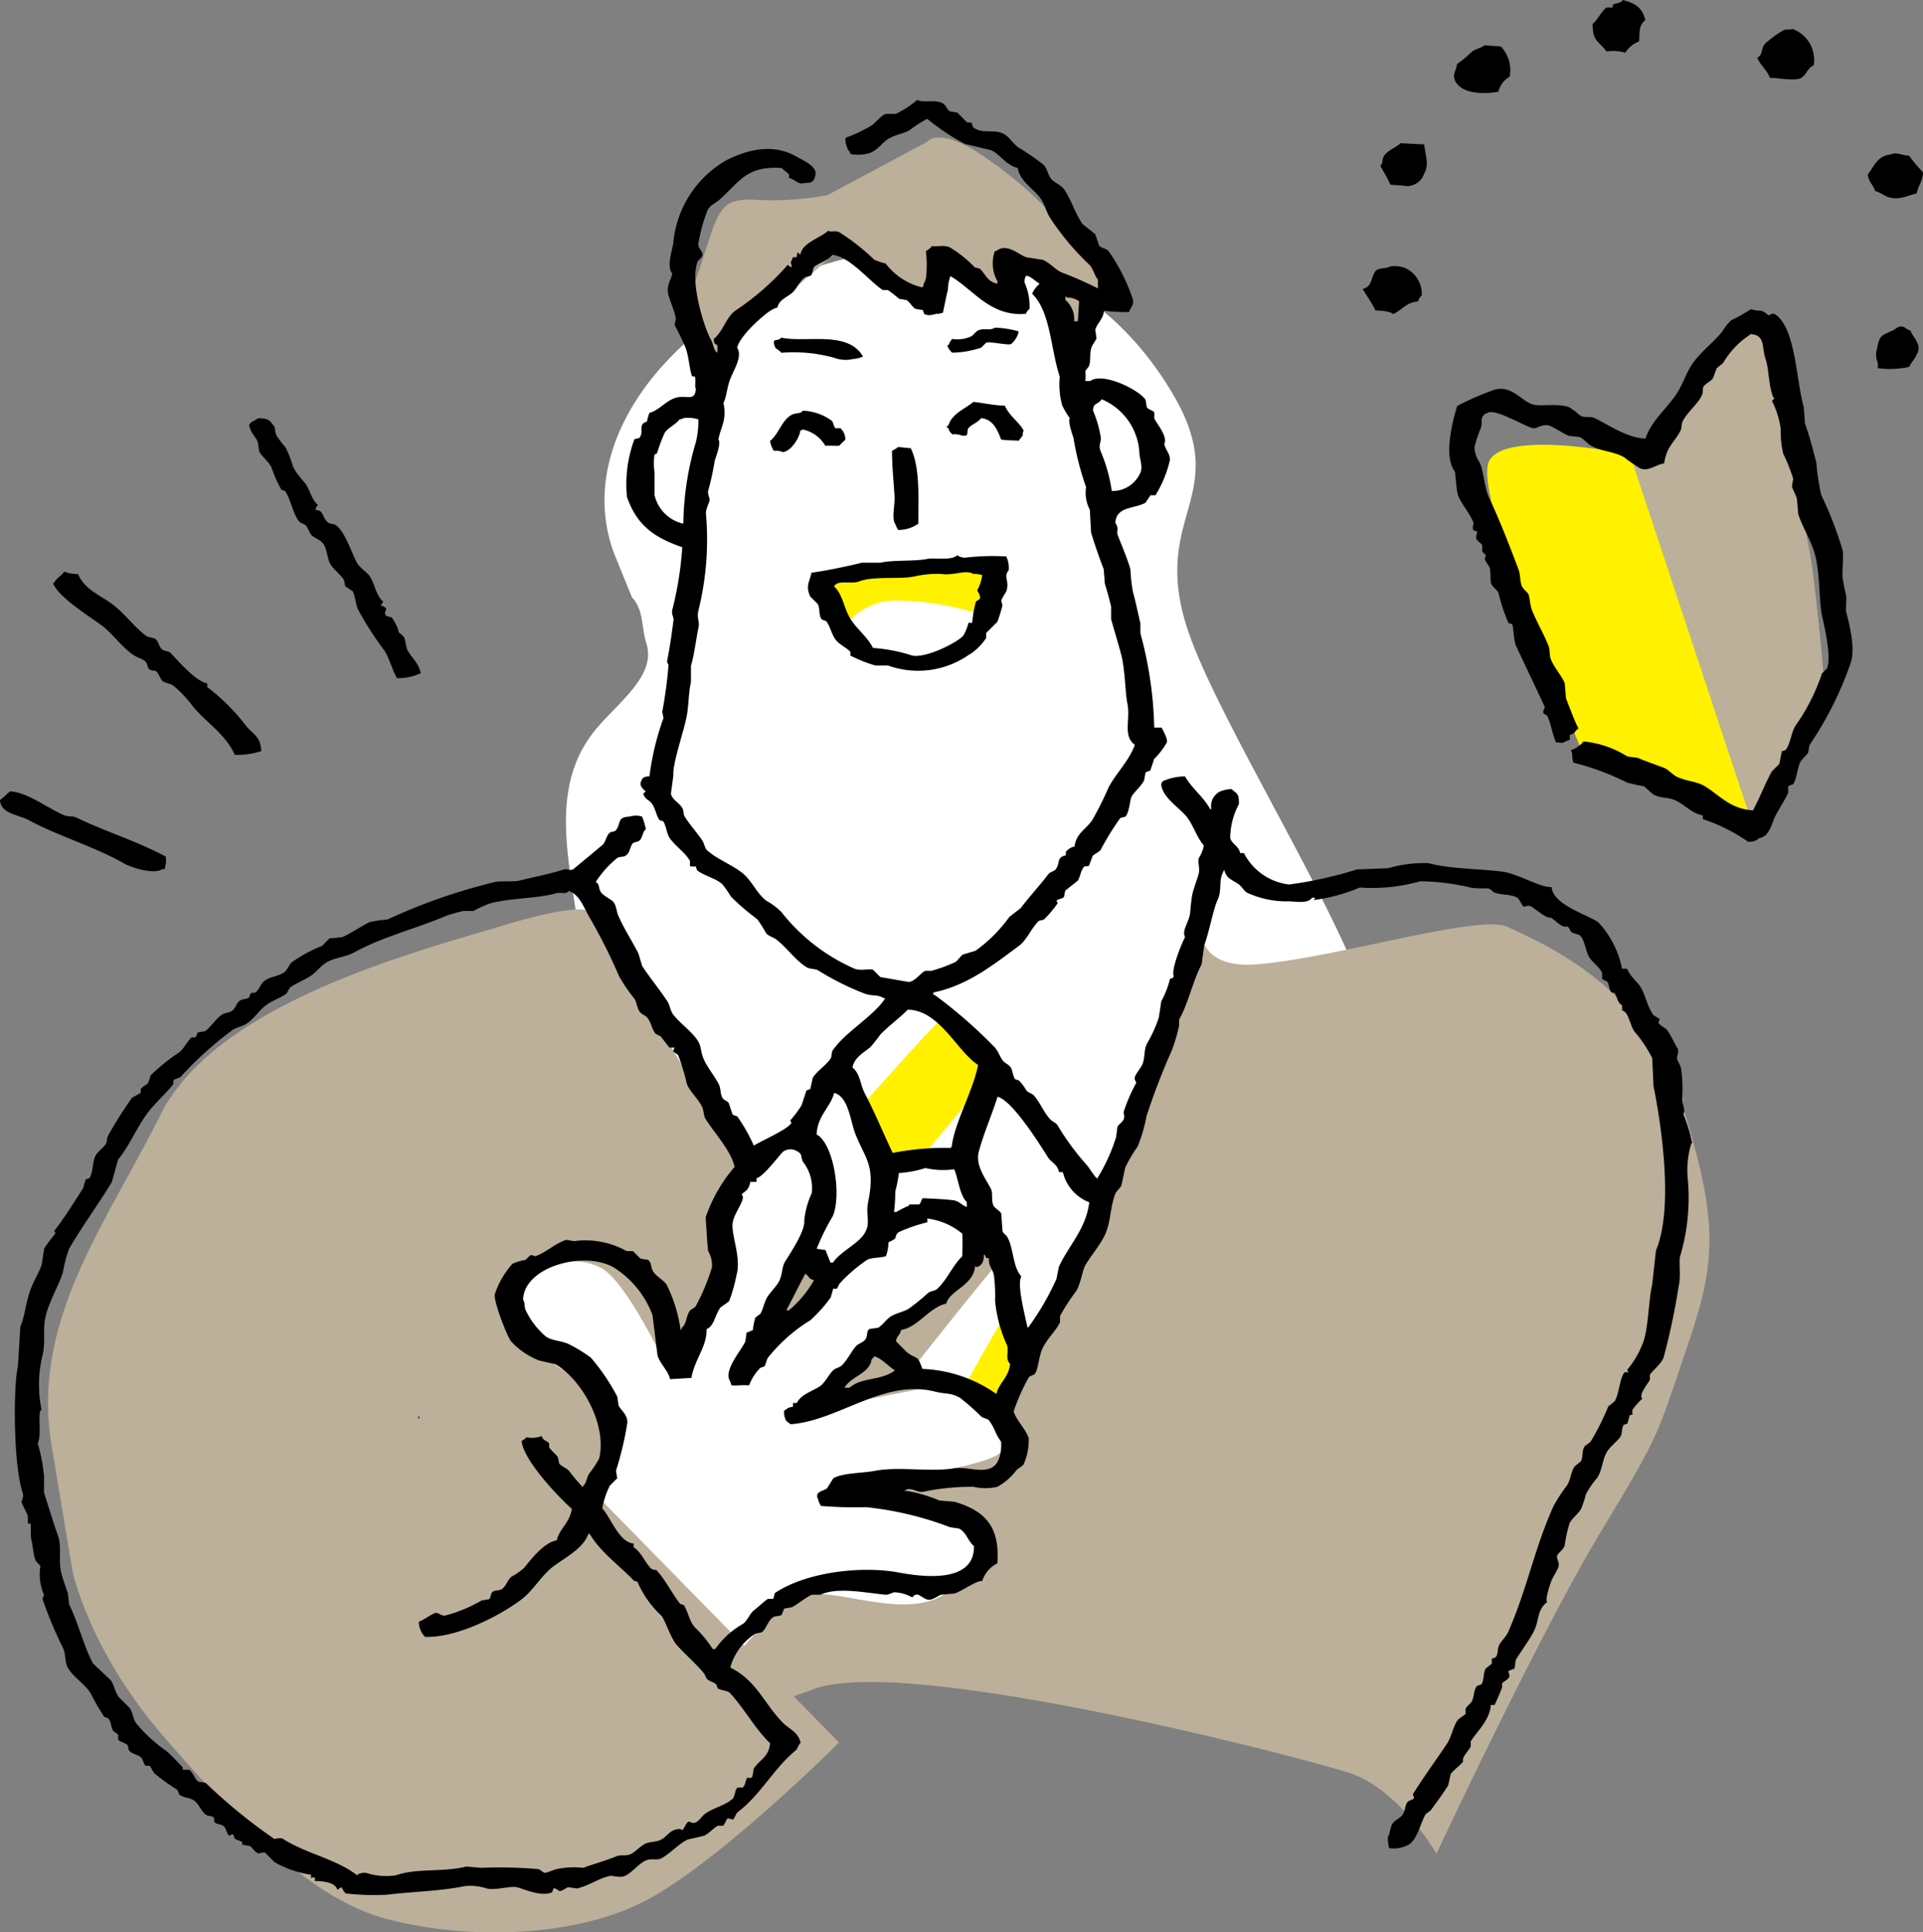 <svg id="兄さん" xmlns="http://www.w3.org/2000/svg" xmlns:xlink="http://www.w3.org/1999/xlink" width="153.924" height="154.631" viewBox="0 0 153.924 154.631">
  <rect x="0" y="0" width="153.924" height="154.631" fill="#808080" stroke="none"/>
  <defs>
    <clipPath id="clip-path">
      <rect id="長方形_7943" data-name="長方形 7943" width="153.924" height="154.631" fill="none"/>
    </clipPath>
  </defs>
  <g id="グループ_24104" data-name="グループ 24104" clip-path="url(#clip-path)">
    <path id="パス_23560" data-name="パス 23560" d="M64.614,51.183c.955.978.754,2.441,1.15,3.674.83,2.581-2.227,4.7-4.034,6.874-5.9,7.1,1.347,17.364-1.906,25.64-1.313,3.343-4.217,6-6.54,8.9-8.655,10.817-7.908,27.754,4.515,35.345,9.791,5.983,23.237,4.69,34.583,1.336,4.741-1.4,9.463-3.173,13.129-6.126,3.191-2.57,5.409-5.894,7.579-9.165,6.764-10.2,13.755-21.693,10.677-33.148-2-7.439-12.179-23.324-14.644-30.658-3.193-9.5,3.91-10.667-1.482-19.392C92.692,10.278,56.679,30.333,63.193,47.694" transform="translate(-14.029 -3.381)" fill="#fff"/>
    <path id="パス_23561" data-name="パス 23561" d="M83.128,23.238c-2.7,2.129-9.453,8.341-9.453,8.341s-3.522-1.668-1.854-6.487,1.483-6.117,4.634-5.931a23.83,23.83,0,0,0,5.746-.371l7.971-4.263s.952-1.44,5,1.483a30.3,30.3,0,0,1,5.931,5.375L105,26.76,96.844,24.72l-.557,2.6-5-2.781-1.3,2.966Z" transform="translate(-15.969 -3.171)" fill="#bcb09b"/>
    <path id="パス_23562" data-name="パス 23562" d="M60.113,113.7,48.621,94.24s.37-1.483-7.044.741-23.169,6.3-27.618,15.2-10.38,16.5-8.712,26.506L6.916,146.7s1.3,6.3,7.229,13.16S25.823,172.831,31.94,174.5s15.014,1.668,20.945-1.483,15.384-12.6,15.384-12.6L48.807,140.579S50,139.531,50.289,136.5s-2.409-4.819-4.449-6.117-5.746-4.263-3.707-6.3,4.82-2.781,7.044-1.668,5.746,8.9,5.746,8.9A48.548,48.548,0,0,0,59,125.194c1.034-2.18-.185-7.043-.185-7.043Z" transform="translate(-1.11 -20.978)" fill="#bcb09b"/>
    <path id="パス_23563" data-name="パス 23563" d="M81.335,128.765l2.6,3.151-6.487,5.561Z" transform="translate(-17.328 -28.811)" fill="#bcb09b"/>
    <path id="パス_23564" data-name="パス 23564" d="M88.734,138.316l3.892,3.707-9.452,1.853Z" transform="translate(-18.61 -30.948)" fill="#bcb09b"/>
    <path id="パス_23565" data-name="パス 23565" d="M71.234,157.4c5.237-5.859,7.044-8.9,9.824-9.082s7.785,2.038,10.75-.186,2.781-4.449,2.781-4.449l-8.341-3.151,5.746-2.224s4.069-.814,4.078-1.483a17.274,17.274,0,0,0-.37-2.41s5.746-12.6,9.268-19.091,7.414-22.613,7.414-22.613-2.224,5.746,4.263,5.19,17.794-4.078,20.018-2.966,10.936,4.449,13.9,14.087,2.78,12.6.37,19.647-2.038,6.673-6.858,14.643-13.16,25.764-13.16,25.764-2.966-5.19-7.044-6.487-35.4-9.453-42.817-6.673-9.824,1.483-9.824,1.483" transform="translate(-15.938 -20.743)" fill="#bcb09b"/>
    <path id="パス_23566" data-name="パス 23566" d="M84.725,59.993l1.761,3.336a4.978,4.978,0,0,1,4.078-2.224,22.218,22.218,0,0,1,6.857,1.112l1.02-3.892-6.58.278Z" transform="translate(-18.957 -13.05)" fill="#fff100"/>
    <path id="パス_23567" data-name="パス 23567" d="M95.153,105.126c-.741.556-6.487,7.044-6.487,7.044l2.038,5.189,2.966-1.3L98.3,110.5l.557-2.966Z" transform="translate(-19.839 -23.521)" fill="#fff100"/>
    <path id="パス_23568" data-name="パス 23568" d="M102.639,135.451c-.371.556-3.707,6.487-3.707,6.487l2.966,2.039,2.224-4.634Z" transform="translate(-22.136 -30.307)" fill="#fff100"/>
    <path id="パス_23569" data-name="パス 23569" d="M100.728,128.635c-.494.371-7.044,8.65-7.044,8.65l-2.471-1.73,2.347-2.1,4.078-3.954,1.854-4.078Z" transform="translate(-20.408 -28.063)" fill="#bcb09b"/>
    <path id="パス_23570" data-name="パス 23570" d="M111.462,30.036l-1.39,4.078-1.946-4.541,1.112-3.244Z" transform="translate(-24.193 -5.891)" fill="#bcb09b"/>
    <path id="パス_23571" data-name="パス 23571" d="M135.783,93.761a12.814,12.814,0,0,0-.7-2.312c.22-.432-.172-.91-.1-1.307a10.47,10.47,0,0,0-.1-2.413c-.082-.279-.247-.5-.3-.7-.065-.25.213-.58,0-.905-.153-.231-.5-1.008-.8-1.407-.161-.213-.574-.352-.7-.6l.1-.3-.5-.3c-.52-.751-.625-1.586-1.005-2.212-.32-.526-.84-.845-1.106-1.508h-.4a7.625,7.625,0,0,0-1.91-3.72c-.785-.571-3.671-1.4-3.721-2.815-.833.089-2.657-1.027-3.821-1.207-1.57-.243-4.315-.224-6.033-.7a10.066,10.066,0,0,0-3.218.4l-2.514.1a32.48,32.48,0,0,1-5.431,1.206,4.663,4.663,0,0,1-3.62-2.514h-.3c-.13-.6-.654-.7-.8-1.206a5.87,5.87,0,0,1,.7-2.715c.018-.891-.178-.82-.6-1.207a2.773,2.773,0,0,0-.905.2,1.283,1.283,0,0,0-.7,1.407h-.1c-.529-.983-1.439-1.625-2.011-2.614a4.307,4.307,0,0,0-1.81.4c-.064.174-.019.1-.1.2.065,1.1,1.576,1.968,2.111,2.715.521.727.744,1.555,1.307,2.212a2.889,2.889,0,0,1-.4,1.005c-.1.268.085.845,0,1.207-.107.451-.335.959-.5,1.608-.1.376-.2,1.609-.2,1.609-.093.723-.685,1.366-.4,1.91-.246.39-1.162,2.692-.905,3.117-.148.25.025.117-.3.2a7.284,7.284,0,0,1-.7,1.809q-.1.654-.2,1.307a10.656,10.656,0,0,1-.905,2.011c-.316.522-.166,1.1-.4,1.709-.107.276-.491.708-.6,1.006-.09.236.092.381.1.5a13.044,13.044,0,0,0-1.006,2.313c-.034.1.11.324,0,.6-.087.221-.412.425-.5.6-.033.269-.068.536-.1.8a14.372,14.372,0,0,1-1.508,3.318c-.038.151-.661-.842-.8-1.005A20.5,20.5,0,0,1,85,92.353c-.137-.236-.426-.314-.6-.5-.529-.564-.793-1.33-1.307-1.91-.148-.168-.466-.223-.6-.4a3.944,3.944,0,0,0-.6-.8l-.3-.1c-.218-.28-.173-.719-.4-1.006-.144-.18-.467-.311-.6-.5-.242-.341-.341-.692-.6-1.006A38.028,38.028,0,0,0,75.149,81.9h-.1v-.2c2.771-.562,4.876-2.278,6.838-3.721.661-.487,1.009-1.45,1.608-2.011l.4-.1A9.45,9.45,0,0,0,85,74.555l-.1-.2c.129-.148.484-.149.6-.3.033-.168.068-.335.1-.5l1.005-.8c.248-.43.206-.763.5-1.106.087-.1.31-.009.4-.1q.15-.4.3-.8l.6-.4a22.123,22.123,0,0,1,1.608-2.614l.4-.1c.336-.364.363-1.37.5-1.608.24-.408.787-.857,1.006-1.307l.1-.6c.072-.109.331-.11.4-.2q.151-.452.3-.9a6.418,6.418,0,0,0,1.005-1.307c.13-.233-.258-.887-.4-1.207h-.6a30.8,30.8,0,0,0-1.106-7.541v-.8c-.189-.786-.449-2.052-.6-2.514a13.839,13.839,0,0,1-.2-1.81c-.231-.833-.722-1.968-1.006-2.715-.153-.4.141-.494-.2-1.006.077-1.334,1.508-1.105,2.413-1.608l.4-.6h.4a9.249,9.249,0,0,0,1.106-2.614c.2-.622-.326-.981-.4-1.508.3-.547-.6-1.608-.8-2.011v-.5c-.1-.141-.5-.251-.6-.4q-.051-.3-.1-.6c-.536-.824-3.441-2.24-4.425-1.508h-.4a3.1,3.1,0,0,0,0-.8s.29-.368.3-.4c.173-.506.016-.911.2-1.508.047-.151.359-.576.4-.7l-.1-.7c.182-.572.607-.791.7-1.508a16.486,16.486,0,0,0,2.011.1c.082-.37.4-.525.3-1.005a14.732,14.732,0,0,0-1.91-3.822c-.171-.269-.616-.272-.8-.5q-.15-.453-.3-.905l-1.006-.8c-.633-.879-.89-1.933-1.508-2.815-.224-.319-.759-.505-1.005-.8-.309-.375-.324-.911-.7-1.206a20.122,20.122,0,0,0-1.91-1.307c-.415-.258-.743-.861-1.207-1.106-.758-.4-1.687.044-2.413-.5-.088-.067-.093-.335-.2-.4h-.3l-.8-.8-.6-.1c-.175-.1-.328-.489-.5-.6-.595-.388-1.476-.049-2.112-.3a7.992,7.992,0,0,1-1.709,1.106h-.8c-.39.15-.782.673-1.106.905a10.992,10.992,0,0,1-2.111,1.005,1.331,1.331,0,0,0,.1.7c.094.374.182.275.3.6a3.03,3.03,0,0,0,1.206,0c.876-.118,1.213-.84,1.81-1.206.557-.342,1.1-.378,1.709-.7a9.494,9.494,0,0,1,1.408-.905,18.766,18.766,0,0,0,3.017,2.011l2.111.5c.712.335,1.232,1.245,2.111,1.407.194,1.1,1.259,1.654,1.81,2.413.364.5.46,1.081.8,1.609a21.111,21.111,0,0,0,3.117,3.721c.311.291.423.885.7,1.206v.7A29.953,29.953,0,0,0,85.3,24.076c-.516-.235-.944-.791-1.508-1.005l-1.307-.2c-.691-.252-1.559-1.17-2.413-.5h-.1a2.891,2.891,0,0,0,.2,2.413v.2c-.814-.167-.928-.734-1.408-1.206l-.4-.1a9.526,9.526,0,0,0-2.011-1.608c-.506-.209-.946-.025-1.407-.1a1.574,1.574,0,0,1-.5.4,8.781,8.781,0,0,1,0,2.212c-.084.3-.2.354-.2.6l-.1.1a5.214,5.214,0,0,1-2.916-1.91,6.847,6.847,0,0,1-.905-.3,17.621,17.621,0,0,0-2.815-2.212c-.354-.145-.546.008-.905-.1-.622.581-2.045.926-2.212,1.91l-.2-.2a1.271,1.271,0,0,0-.1.4h-.3c-.081.361-.234.328-.1.6v.2c-.217-.092-.146-.087-.3-.2a21.033,21.033,0,0,1-4.123,3.62c-.8.5-1.06,1.759-1.81,2.312.054.363.021.368.3.5v.6c-.334-.2-.306-.675-.5-1.006-.482-.808-1.708-4.47-1.106-6.234.042-.122.38-.413.4-.5.1-.43-.425-.551-.3-1.106a13.7,13.7,0,0,1,.7-2.514c.211-.467.651-.583,1.006-.905,1.622-1.473,2.144-2.682,4.927-2.514l.6.5v.3c.475.107.8.59,1.207.4.643.011.789-.1.905-.6.213-.7-.949-1.186-1.508-1.508-1.818-1.048-3.825-.615-5.632.3a8.5,8.5,0,0,0-4.223,6.536c-.075.68-.565,1.9-.1,2.514,0,.355-.506.964-.3,1.709.145.53.5,1.32.6,1.91q-.05.252-.1.5c.132.268.722,1.382.905,1.91.247.711.3,1.778.5,2.212h.2c.141.308-.04.775.1,1.005-.113,1.046-.726.445-1.609.7-.8.234-1.341,1.011-2.111,1.207a3.814,3.814,0,0,0-.2.7c-.76.213-.206.782-.6,1.307l-.4.1a10.3,10.3,0,0,0-.6,4.626c.8,2.275,2.159,3.232,4.425,4.022a27.673,27.673,0,0,1-.8,5.028c-.078.349.13.569.1.8-.119.959-.314,2.314-.5,3.218-.05.241.1.261.1.4a35.655,35.655,0,0,1-.5,3.721q.05.251.1.5A21.352,21.352,0,0,0,52.323,64.4c-.482.036-.585.116-.7.5-.092.216.155.535.4.7l-.2.2c.162.484.466.471.7.8.286.4.321.9.6,1.307l.3.1c.236.343.271.949.5,1.307.41.631,1.244,1.175,1.609,1.809.109.189-.064.384.1.5h.4l.1.3c.546.44,1.5.637,2.011,1.106a7.356,7.356,0,0,1,.7,1.006,20.562,20.562,0,0,0,2.111,1.81,10.382,10.382,0,0,1,.7,1.105c.185.241.554.317.8.5.831.621,1.53,1.65,2.413,2.212.329.21.7.1,1.005.3a21.361,21.361,0,0,0,3.62,1.809c.675.258,1.067.058,1.608.4h.1C70.182,83.674,68.042,84.821,67,86.32c-.143.207-.043.476-.2.7-.359.521-1.081.976-1.407,1.508q-.1.453-.2.905l-.3.1q-.2.6-.4,1.206a10.048,10.048,0,0,1-.905,1.207l.1.2c-.368.55-2.252,1.346-3.017,1.809a13.026,13.026,0,0,0-1.307-2.312c-.089-.1-.322-.082-.4-.2q-.15-.453-.3-.905c-.1-.146-.41-.232-.5-.4-.2-.366-.107-.728-.3-1.106-.308-.6-.938-1.383-1.206-2.011s-.165-1.017-.5-1.508c-.491-.712-1.357-1.323-1.91-2.011-.261-.324-.271-.753-.5-1.106-.6-.908-1.4-1.88-2.011-2.815q-.15-.5-.3-1.005c-.5-.975-1.164-2-1.609-3.017-.165-.376-.149-.814-.4-1.106-.192-.222-.848-.517-1.005-.8-.234-.429-.043-.533-.4-.8a8.431,8.431,0,0,1,1.71-1.91c.207-.139.49-.05.7-.2.324-.228.283-.545.5-.905.136-.221.422-.131.6-.3.254-.238.22-.678.5-.905a5.993,5.993,0,0,0-.3-1.006,1.708,1.708,0,0,0-1.005,0c-1.049.044-.643.541-1.106,1.106-.093.114-.4.094-.5.2-.241.244-.294.625-.5.905-.029.04-2.413,2.011-2.413,2.011-.362.144-.459-.076-.7,0-1.353.419-2.2.551-3.62.905-.4.1-1.53.012-1.911.1a46.45,46.45,0,0,0-8.647,3.017,8.616,8.616,0,0,0-1.407.2c-.637.3-1.592.959-2.212,1.206l-1.006.1-.6.6a11.254,11.254,0,0,0-2.413,1.307c-.217.189-.376.65-.6.8-.508.345-1.14.342-1.609.7-.278.215-.409.713-.7.905-.151.1-.29-.018-.4.1-.034.1-.068.2-.1.3-.223.175-.574.115-.8.3s-.331.644-.6.8c-.3.175-.546.116-.8.3-.481.345-.855.935-1.307,1.307l-.6.1c-.085.063-.1.333-.2.4h-.3c-.375.319-.61.907-1.005,1.207A14.854,14.854,0,0,0,12.4,88.331l-.2.6c-.145.176-.48.31-.6.5v.3l-.7.4a35.007,35.007,0,0,0-1.91,3.017c-.129.212-.051.492-.2.7-.2.283-.626.587-.8.905-.283.5-.17,1.309-.5,1.809l-.3.1c-.067.234-.134.469-.2.7-.718,1.112-1.5,2.381-2.312,3.419l.1.2a13.065,13.065,0,0,0-.905,1.206q-.1.654-.2,1.307c-.2.589-.693,1.394-.905,2.011-.418,1.218-.445,2.127-.8,2.916q-.1,1.608-.2,3.218c-.36,1.414-.392,7.873.4,10.156.085.244-.126.623-.1.7.08.259.415.845.5,1.106v.6h.2c.084.2-.033.951.1,1.408.1.355.128,1.051.3,1.508.062.162.336.342.4.5a4.118,4.118,0,0,0,.3,2.312c-.038.113-.171.193-.1.4a33.624,33.624,0,0,0,1.608,3.821c.252.521.123,1.145.4,1.609.449.745,1.365,1.289,1.81,2.011a17.959,17.959,0,0,0,1.106,1.91l.3.1c.27.3.193.617.4,1.005l.4.3v.4c.141.182.515.251.7.4.161.129.064.348.2.5.215.243.639.3.905.5.2.153.211.546.4.7h.3c.177.143.24.445.4.6a16.791,16.791,0,0,0,1.809,1.307c.1.077.111.331.2.4.347.276.859.227,1.207.5s.537.841.905,1.106c.185.134.408.06.6.2.123.09,0,.292.1.4.175.193.488.136.7.3s.22.487.4.7.2-.149.4,0l.1.3c.195.148.418.146.6.3v.2l.6.1c.217.116.44.521.7.6l.5-.1.8.8a8.432,8.432,0,0,0,2.916,1.005v.3l.1-.1c.351.093.182-.061.2.3.659.009,1.622.091,1.81.7l.3-.2c.139.123.217.423.4.5a20.051,20.051,0,0,0,3.218.1c2.068-.249,4.368-.291,6.335-.7a4.339,4.339,0,0,1,1.709.2c.728.163,1.879-.225,2.413-.1.492.114,1.927.8,2.815.4l.1-.3c.168-.071.422.2.5.2.238.015.49-.27.7-.3l.7.1c1.1-.3,1.684-.793,2.614-1.006.213-.048.8.182,1.206,0,.553-.248,1.1-.963,1.609-1.206s.959-.016,1.307-.2c.7-.376,1.4-1.171,2.111-1.508l1.307-.3c.373-.168.768-.626,1.106-.8h.4c.175-.1.255-.511.4-.6l.4.1c.158-.092.243-.483.4-.6,1.834-1.39,2.867-3.475,4.626-4.927.183-.151.2-.446.4-.6-.165-.855-.9-1.1-1.408-1.608-1.514-1.52-2.114-3.4-4.223-4.425a4.711,4.711,0,0,1,2.011-2.715l.5-.1c.365-.262.509-.938.905-1.206.206-.141.491-.05.7-.2q.1-.25.2-.5l.6-.1c.488-.237,1.095-.783,1.609-1.005H66c1.362-.627,3.448-.182,5.229,0,.187.019.573-.189.7-.2a3.207,3.207,0,0,1,1.407.4c.065.024.2-.3.5-.2.164.054.557.373.8.4.343.04.8-.321,1.005-.4l1.106-.1c.651-.227,1.675-1.005,2.212-1.005a2.387,2.387,0,0,1,1.207-1.408c.212-2.869-.9-4.181-3.419-4.927l-1.206-.1a11.545,11.545,0,0,0-2.815-.8c.541-.339.987.195,1.508.1a18.633,18.633,0,0,1,4.022-.4,4.151,4.151,0,0,0,1.911,0,4.658,4.658,0,0,0,1.508-1.307c.152-.179.477-.3.6-.5a4.659,4.659,0,0,0,.4-2.111c-.295-.789-.962-1.363-1.206-2.112a17.022,17.022,0,0,1,1.206-2.715c.092-.135.42-.184.5-.3.271-.384.314-1.393.6-2.01.38-.813,1.1-1.435,1.408-2.112v-.5a16.549,16.549,0,0,1,1.307-2.011c.339-.556.494-1.638.7-2.011.441-.784,1.233-1.674,1.609-2.514.464-1.037.378-2.076.8-3.218.089-.238.407-.48.5-.7q.15-.7.3-1.407a11.228,11.228,0,0,1,1.005-1.709,12.553,12.553,0,0,0,.7-2.413,53.4,53.4,0,0,1,2.011-5.229,13.431,13.431,0,0,0,.6-2.011v-.5c.741-1.283,1.11-3.131,1.809-4.425q.1-.755.2-1.508c.419-1.106.7-2.86,1.106-3.721.308-.651.053-1.529.4-2.111.065-.174.02-.1.1-.2.2.706.577.748,1.106,1.106.258.175.465.543.7.7a7.626,7.626,0,0,0,3.419.7c.628.033,1.511.182,1.81-.3,0,0,.394.023.2.1l-.1.1a14.3,14.3,0,0,0,3.721-1.005,14.076,14.076,0,0,0,4.827-.5,18.331,18.331,0,0,1,4.022.5c.468.116,1.232.029,1.509.1.1.026.345.279.4.3.594.227,1.271.107,1.809.4.2.109.422.641.5.7.134.1.345-.132.6,0,.44.225,1.212.982,1.609.905.387.2.9.88,1.307.7.256.137.2.352.4.5l.6.2c.433.362.484,1.33.8,1.81.268.4.787.738,1.005,1.207v.5l.4.2c.27.354.079.952.6.905.271.475.182.709.6,1.006v.4c.539.123.6,1.15,1.005,1.709a10.433,10.433,0,0,1,1.407,2.111q.051,1.106.1,2.212c.717,3.568,1.578,9.9.2,13.173q-.15,1.357-.3,2.715c-.305,1.259-.292,3.679-.8,4.827a7.1,7.1,0,0,1-1.206,2.011l.1.2h-.3c-.392.4-.451,1.793-.8,2.312a4.541,4.541,0,0,1-.5.4,21.57,21.57,0,0,1-1.408,2.815c-.039.068-.481.366-.5.4-.241.388-.087.814-.3,1.207l-.5.4c-.307.459-.3,1.029-.6,1.508a12.8,12.8,0,0,0-1.106,1.709c-1.526,3.394-2.078,6.553-3.62,10.056-.149.338-.553.7-.7,1.005-.185.369-.063.717-.3,1.006l-.3.1v.4l-.5.4c-.186.364-.114.848-.3,1.206-.064.123-.323.106-.4.2-.274.33-.193.808-.4,1.207-.095.179-.405.385-.5.6v.4c-.126.162-.544.335-.7.6-.361.607-.422,1.238-.8,1.81-.864,1.29-1.9,2.7-2.715,4.022l.1.3c-.088.167-.381.171-.5.3-.247.265-.206.679-.4,1.005-.168.279-.616.453-.8.7-.226.3-.2.785-.4,1.106a2.927,2.927,0,0,0,.1.905,2.511,2.511,0,0,0,1.408-.2c.817-.328,1.065-1.745,1.508-2.514l.4-.3c.463-.637,1.01-1.369,1.408-2.011q.1-.453.2-.905c.27-.36.726-.66,1.005-1.006-.164-.306.455-.869.6-1.206v-.4c.523-.835,1.517-1.694,1.609-2.916h.3c.244-.515.394-.863.6-1.407V137c.157-.211.508-.29.6-.6l-.1-.4.5-.2c.033-.234.068-.469.1-.7.428-.706,1.008-1.462,1.407-2.212.515-.967.234-1.729,1.106-2.413-.208-.1.213-1.362.3-1.609.134-.374.5-.887.6-1.206.116-.366-.2-.678-.1-.905.112-.248.488-.465.6-.8a10.419,10.419,0,0,1,.4-1.809c.189-.349.686-.741.905-1.106a9.4,9.4,0,0,0,.4-1.207,7.6,7.6,0,0,1,.905-1.307c.411-.633.388-1.466.8-2.111.245-.38.734-.753,1.006-1.106.242-.315.088-.624.3-1.005l.3-.1q.1-.352.2-.7h.2v-.4a5.344,5.344,0,0,1,.8-.9c-.35-.293.492-1.251.6-1.509v-.4c.307-.449.9-.84,1.106-1.407a53.888,53.888,0,0,0,1.207-5.732c.175-.728,0-2.038.1-2.312a16.452,16.452,0,0,0,.6-6.436,7.45,7.45,0,0,1,.3-2.614M88.522,34.233a4.921,4.921,0,0,1,3.017,4.324c0,.389.352,1.182,0,1.709a2.423,2.423,0,0,1-2.212,1.307,12.87,12.87,0,0,0-.905-3.218c-.2-.523.136-.763,0-1.207a8.806,8.806,0,0,0-.6-2.011c.054-.692.358-.416.7-.905m-2.916-8.245.1.1a1.717,1.717,0,0,1,1.006.3q-.051.8-.1,1.608h-.3a2,2,0,0,0-.7-1.709ZM52.725,41.875v-1.81a4.914,4.914,0,0,1,0-1.408l.2-.1a14.212,14.212,0,0,1,.6-1.609c.26-.441.9-.684,1.207-1.106.206-.04.193-.025.3-.1a2.737,2.737,0,0,1,1.207.1,7.375,7.375,0,0,1-.2,1.81,23.707,23.707,0,0,0-1.006,6.536,3.051,3.051,0,0,1-2.312-2.312m18.1,38.612-.6-.6c-.307-.127-.991.124-1.508-.1a15.17,15.17,0,0,1-5.832-4.525,5.409,5.409,0,0,0-1.206-.905c-.759-.566-1.175-1.633-1.911-2.212-.885-.7-1.982-1.076-2.815-1.81-.217-.192-.233-.553-.4-.8-.416-.619-1.011-1.265-1.407-1.911-.137-.223-.055-.467-.2-.7-.267-.432-.737-.587-.905-1.106q.1-.755.2-1.508c-.066-.89.693-3.079,1.005-4.425.233-1,.189-2.124.4-3.017V55.55c.247-.766.394-2.049.6-3.017.118-.546-.152-.765,0-1.408a23.6,23.6,0,0,0,.6-7.742c-.034-.339.27-.873.3-1.106.016-.122-.22-.534-.1-.8a21.453,21.453,0,0,0,.5-2.313c.12-.424.522-1.387.3-1.709.041-.359.311-1.05.4-1.408a3.324,3.324,0,0,0,0-1.508c.241-.491.278-1.165.5-1.809.283-.808,1.068-1.9.6-2.614.115-.84,2.375-3.079,3.218-3.218.153-.7.9-.855,1.307-1.306.313-.349.518-.845.905-1.106.175-.118.383-.05.5-.2.168-.211.088-.55.3-.7.488-.352,1.04-.442,1.407-.905,1.378.123,2.971,2.136,4.023,2.815h.4a9.218,9.218,0,0,1,.905.7l.6.1c.227.133.453.555.7.7l.6.1.1.3c.446.267.974-.066,1.106,0a1.44,1.44,0,0,0,.4-.1c.034-.145.348-1.723.4-1.81a3.091,3.091,0,0,1,.2-1.106c1.855,1.074,3.173,3.255,6.033,3.017a.952.952,0,0,1,.3-.4,4.734,4.734,0,0,0-.4-2.111.871.871,0,0,1,.1-.5c.162-.175.863.468,1.106.6a2.182,2.182,0,0,0-.6.8c1.487,1.436,1.478,4.454,2.212,6.636a6.2,6.2,0,0,0,.2,2.312,6.014,6.014,0,0,0,.6,1.006c-.144.35.17,1.152.3,1.608a23.455,23.455,0,0,0,1.006,3.922,2.944,2.944,0,0,0,.3,1.81q.051.9.1,1.81c.272.929.75,2.289,1.005,2.916q.051.6.1,1.207c.158.463.371,1.279.5,1.81V51.83c.249.909.59,2.007.8,2.815.331,1.252.316,3.01.5,3.922.265,1.3-.389,2.607.6,3.318-.46,1.28-1.529,2.3-2.111,3.419a25.488,25.488,0,0,1-1.307,2.614c-.457.682-1.312,1.075-1.408,2.111-.206.04-.194.025-.3.1-.23.1-.217.172-.4.3v.3c-.778.168-.423.583-.8,1.106-.121.167-.474.232-.6.4-.737.969-1.483,1.754-2.212,2.715l-.905.7a11.664,11.664,0,0,1-2.715,2.715l-1.005.3c-.189.115-.423.5-.6.6a12.533,12.533,0,0,1-1.91.7h-.5c-.408.194-.771.809-1.307.9l-2.312-.4m-.8,5.631a10.941,10.941,0,0,0,.8-1.005c.686-.722,1.512-1.3,2.212-2.011,2.549.024,3.933,3.329,5.632,4.425-.4,2.064-1.894,4.628-2.112,6.536l-.1.1a21.6,21.6,0,0,0-4.626.4c-.7-1.475-1.46-3.3-2.212-4.726-.407-.769-.372-1.6-1.005-2.111.153-.808.877-1.17,1.407-1.609m2.011,11.564a12.975,12.975,0,0,0,.3-1.508,8.6,8.6,0,0,0,2.111-.4,6.6,6.6,0,0,0,2.312.1c.329.741.439,2.085,1.006,2.614v.4c-.359-.121-.571-.4-.905-.5-.38-.113-2.614-.2-2.614-.2-.1.06-.165.44-.3.5h-.8v.1a5.736,5.736,0,0,0-1.005.5h-.2a12.3,12.3,0,0,0,.1-1.609M65.7,93.057c.09-1.551,1.079-2.105,1.408-3.318,1.157.29,1.283,2.256,1.709,3.318.793,1.977,1.61,2.479,1.005,5.431-.22,1.074.252,1.644-.3,2.514-.536.842-1.9,1.42-2.514,2.312h-.2q-.2-.5-.4-1.005l-.7-.1A17.822,17.822,0,0,1,67,99.593c.714-1.721.063-5.8-1.307-6.536m-.2,11.665a8.791,8.791,0,0,1-2.011,2.413h-.2c.47-.912,1.112-2.166,1.508-2.916.278.089.2.39.7.5m-3.52,37.1c-.112,1.107-.884,1.3-1.307,2.011l-.1.6c-.113.227-.392.088-.4.1-.2.255-.13.633-.4.8h-.4c-.22.189-.178.711-.4.905-.633.549-1.529.7-2.212,1.207-.262.194-.451.582-.8.7-.191.066-.463-.123-.5-.1-.186.1-.343.543-.5.7-.108-.165-.507-.084-.7,0-.352.148-.626.528-.905.7-.448.282-.93.159-1.408.4-.338.173-.782.654-1.105.8-.448.207-.766.018-1.207.2-.777.323-1.768.6-2.614.905a6.689,6.689,0,0,0-2.111.1c-.163.042-.824.293-.905.3-.192.02-.415-.3-.6-.3a36.278,36.278,0,0,0-4.525-.1l-1.207-.1c-1.92.474-3.978.107-5.631.7a5.318,5.318,0,0,1-2.413-.2,1.341,1.341,0,0,0-.6.1l-.1.1c-1.658-1.31-4.078-1.723-5.933-2.916-.207-.134-.668.026-.7,0a43.438,43.438,0,0,1-5.43-4.424c-.161-.165-.522-.05-.7-.2-.268-.221-.376-.734-.7-.905h-.5v-.2c-.405-.414-.867-.943-1.307-1.307a11.879,11.879,0,0,1-2.413-2.212c-.256-.387-.263-.813-.5-1.207l-.905-.905c-.289-.423-.335-.853-.6-1.306L7.777,135.39c-.736-1.374-1.147-3.187-1.91-4.726q-.05-.453-.1-.905c-.126-.36-.388-1.089-.5-1.508-.3-1.09.048-2.142-.3-3.117-.29-.809-.753-2.276-1.106-3.419v-1.307a13.931,13.931,0,0,0-.5-2.614c.3-.714.026-2.118.2-2.614l.1-.1a9.9,9.9,0,0,1,.1-4.424c.254-1.244-.069-2.059.3-3.318.328-1.112.96-2.187,1.307-3.218a10.392,10.392,0,0,1,.5-1.911c.96-1.671,2.275-3.461,3.419-5.329l.5-1.81c.838-1,1.383-2.323,2.212-3.52.625-.9,1.535-1.663,2.212-2.514v-.3c.135-.151.458-.156.6-.3a28.328,28.328,0,0,1,4.123-3.721c.387-.249.719-.267,1.106-.5.595-.362,1.048-1.1,1.609-1.508.524-.38,1.059-.527,1.608-.905l.3-.5c.529-.376,1.063-.552,1.608-.9.442-.286.84-.826,1.307-1.106.682-.408,1.483-.4,2.212-.8,2.265-1.246,4.826-1.862,7.34-2.916a11.159,11.159,0,0,1,1.408-.4h.8a9.912,9.912,0,0,1,1.307-.6c1.507-.428,3.863-.4,5.229-.8.522-.155.768.127,1.106-.2.906.314,1.226,1.444,1.709,2.212a44.928,44.928,0,0,1,2.313,4.626A13.421,13.421,0,0,0,51.116,82.2c.2.314.186.69.4,1.006.229.333.484.273.7.6.272.408.306.84.6,1.206l.4.2.7.9h.4l-.1.3.4.3a16.959,16.959,0,0,1,.7,2.312c.261.652.917,1.195,1.206,1.81.184.391.1.675.3,1.005.639,1.023,2.063,2.574,2.312,3.821a12.277,12.277,0,0,0-2.312,4.023s.147,2.559.2,2.715a2.2,2.2,0,0,1,.3,1.307,16.8,16.8,0,0,1-1.306,3.117c-.106.138-.4.236-.5.4-.274.455-.217.98-.6,1.307-.065.174-.02.1-.1.2a11.736,11.736,0,0,0-1.106-3.62c-.238-.387-.873-.7-1.106-1.106-.192-.33-.106-.7-.4-.905l-.6-.1-.6-.6h-.5a6.817,6.817,0,0,0-4.224-.8l-.6-.1c-.832.22-1.727,1.082-2.514,1.307l-.3-.1c-.2.065-.338.324-.5.4a4.343,4.343,0,0,0-1.005.3,6.871,6.871,0,0,0-1.408,2.413c-.179.443.977,3.439,1.307,3.821a6.1,6.1,0,0,0,2.212,1.508l1.307.3c1.934,1.063,4.179,4.645,3.52,7.541a8.12,8.12,0,0,1-.8,1.207c-.215.339-.2.755-.5,1.005v.1a13.645,13.645,0,0,1-1.106-1.307c-.2-.231-.619-.37-.8-.6-.033-.167-.068-.335-.1-.5-.172-.259-.532-.524-.7-.8v-.3c-.224-.276-.456-.18-.6-.6a2.079,2.079,0,0,1-1.206.1,1.83,1.83,0,0,1-.4.3c.143,1.546,3,4.536,4.022,5.43-.193,1.174-1,1.582-1.206,2.514-1.038.195-2.035,1.487-2.614,2.212a5.673,5.673,0,0,1-1.006.7c-.326.249-.446.8-.8,1.005-.251.147-.461.046-.7.2-.183.118-.147.476-.3.6l-.6.1a11.544,11.544,0,0,1-2.916,1.206c-.343.057-.519-.279-.8-.2s-.873.529-1.307.7a1.737,1.737,0,0,0,.5,1.207c2.591.089,6.061-1.735,7.743-3.017.928-.709,1.577-1.907,2.514-2.614s2.4-1.426,2.815-2.614h.1c.89,1.489,2.351,2.5,3.52,3.721.108.076.092.063.3.1a7.994,7.994,0,0,0,1.91,2.715c.264.26.773,1.816,1.207,2.313.688.787,1.555,1.509,2.212,2.312.137.167.134.375.3.5.224.172.5.213.7.4.033.1.067.2.1.3.287.2.774.15,1.005.4,1.148,1.251,1.99,2.852,3.218,4.022m17.8-22.122c-.9.514-2.031-.065-3.117.1-2,.305-4.386-.17-6.335.2-.932.177-2.652.168-3.318.6l-.5.8c-.382.257-1.026.264-.7.905.072.33.1.234.2.5a33.5,33.5,0,0,0,3.62.1,26.363,26.363,0,0,1,6.737,1.609l.7.1c.6.289.723,1.021,1.206,1.408.047,2.95-3.954,2.5-6.033,2.111-2.851-.533-7.256-.087-9.855,1.609-.13.085-.087.414-.2.5h-.4c-.269.159-.786.661-1.106.9-.356.27-.535.853-.905,1.106a6.8,6.8,0,0,0-2.212,2.011h-.2a9.109,9.109,0,0,0-1.407-1.709c-.474-.516-.518-1.181-.905-1.81l-.3-.1c-.7-.907-1.149-1.894-1.911-2.715a.614.614,0,0,1-.4-.1c-.538-.536-.752-1.279-1.407-1.709v-.3c-1.171-.093-1.835-2.093-2.514-2.815a7.1,7.1,0,0,1,.6-1.81l.6-.6q-.051-.3-.1-.6a25.907,25.907,0,0,0,.905-3.822c.062-.625-.513-1.023-.7-1.407l-.1-.7a16.641,16.641,0,0,0-2.112-3.117,12.184,12.184,0,0,0-1.809-1.106c-.65-.284-1.292-.23-1.81-.6a6.347,6.347,0,0,1-1.609-2.111c-.137-.36-.016-.559-.2-.8.041-2.652,4.841-3.974,7.24-2.614a7.65,7.65,0,0,1,3.117,3.821q.2,1.609.4,3.218c.207.7.852,1.206,1.005,1.91l1.709-.1c.225-1.414,1.3-2.607,1.207-3.922.584-.142.678-1.112,1.106-1.709l.7-.5a12.59,12.59,0,0,0,.6-2.111c.4-1.417-.474-3.254-.3-4.224.149-.843,1.125-1.891.7-2.212.372-.343.585-.371.7-1.005h.5v-.3c.528-.109,1.7-1.682,2.112-2.111a1.013,1.013,0,0,1,1.206,0c.362.189.214.439.4.8a3.387,3.387,0,0,1,.7,2.514,6.7,6.7,0,0,0-.6,2.212c.1.751-1.085,2.551-1.508,3.218-.305.48-.223,1.07-.5,1.608-.2.389-.665.848-.905,1.207-.307.46-.33.946-.6,1.407l-.4.3a5.442,5.442,0,0,0-.2,1.005l-.5.2q-.05.353-.1.7c-.325.736-1.808,2.339-1.206,3.218.033.1.067.2.1.3.637.03.817-.044,1.407,0a3.889,3.889,0,0,1,.905-1.407l.3-.1c.185-.225.137-.438.3-.7a13.012,13.012,0,0,1,3.419-3.017,12,12,0,0,0,1.609-1.81l.2-.7h.3q.1-.2.2-.4a12.43,12.43,0,0,1,2.212-1.911c.391-.206,1.164-.154,1.508-.3a3.178,3.178,0,0,0,.2-1.106c.921-.408.353-.377.8-.8a12.885,12.885,0,0,1,2.313-.8v-.3A5.456,5.456,0,0,1,77.361,101c.039.74.012.994,0,1.81-.784.75-1.214,1.88-2.011,2.614-.182.168-.5.158-.7.3a17.706,17.706,0,0,1-1.609,1.307c-.537.285-.919.3-1.407.6-.333.2-.657.693-1.005.9l-.7.1c-.246.164-.142.531-.3.8s-.608.367-.8.6c-.4.484-.664,1.068-1.106,1.508-.187.186-.512.22-.7.4-.376.359-.662,1.037-1.106,1.307-.651.4-1.448.626-1.809,1.307h-.3v.3c-.429.055-.415.146-.7.3a1.332,1.332,0,0,0,.1.7c.122.252.227.228.4.4,3.87-.281,7.431-3.651,11.564-2.614.959.24,1.231.06,2.011.5a20.282,20.282,0,0,1,1.71,1.507c.17.126.472.149.6.3.436.509.553,1.231,1.005,1.709,0,.843-.175,1.711-.7,2.011m-7.842-7.742-.1.1c-1.147.765-2.532.452-3.52,1.307h-.4c.419-.775,1.6-1.059,2.011-1.81.289-.529-.09-.224.4-.7.647.224,1.048.772,1.609,1.106m8.144,1.91a10.989,10.989,0,0,0-5.933-2.011c-.409-1.16-.356-.7-1.206-1.307l-.905-.905c.087-.545.3-.391.4-.905,1.362-.213,2.239-1.8,3.62-2.111.319-1.115,2.191-1.422,2.312-3.017l.1.1c.456-.107.6-.452.6-1.006.131.054.072.036.1.1.148.25-.024.118.3.2-.009.675.226.706.4,1.307a13.643,13.643,0,0,1,.1,2.111,11.026,11.026,0,0,0,.9,3.419c.283.492-.15,1.179.3,1.609-.113,1.1-.863,1.472-1.106,2.413M85.1,103.615q-.1.5-.2,1.005a21.411,21.411,0,0,1-2.212,3.822l-.1.1c-.248-1.174-.863-3.5-.5-4.123-.687-.733-.608-2.2-1.106-3.117-.137-.252-.311-.277-.4-.5q-.05-.7-.1-1.408c-.1-.22-.491-.413-.6-.6-.224-.38-.064-.982-.2-1.307-.293-.691-1.308-1.862-1.005-3.017.384-1.469,1.056-2.978,1.508-4.425,1.178.292,3.325,3.727,4.022,4.827.28.442.768.571.905,1.207h.3a3.439,3.439,0,0,0,2.111,2.413c-.247,2.121-1.671,3.492-2.413,5.128" transform="translate(-0.336 -2.282)"/>
    <path id="パス_23572" data-name="パス 23572" d="M100.386,35.384l.4-.4c.363-.115,1.773.231,2.011.1a1.862,1.862,0,0,0,.6-1.005,7.527,7.527,0,0,0-1.91-.3c-.356.25-.811.026-1.307.2-.206.073-.421.416-.6.5a2.637,2.637,0,0,1-1.508.2,1.651,1.651,0,0,0-.3.5h-.1a1.327,1.327,0,0,0,.4.6,7.591,7.591,0,0,0,2.312-.4" transform="translate(-21.853 -7.557)"/>
    <path id="パス_23573" data-name="パス 23573" d="M80.4,36.019a12.174,12.174,0,0,1,4.224.4,2.6,2.6,0,0,0,1.508.1,2.368,2.368,0,0,0,.8-.2c-1.219-2.105-4.5-1.081-6.536-1.509-.161.148-.2.162-.5.2l-.1.1c.04.7.293.539.6.905" transform="translate(-17.854 -7.789)"/>
    <path id="パス_23574" data-name="パス 23574" d="M97.768,43.53c.086.351.141.272.3.5a1.6,1.6,0,0,1,.8.1h.3c.193-.111.061-.432.2-.6.265-.325.757-.436,1.005-.8.963.068,1.331.96,1.609,1.709.392.077,1.173.063,1.407.1l.3-.4c.066-.1-.016-.221.1-.4-.28-.625-1.154-1.175-1.508-2.011-.889-.019-1.718-.217-2.514-.3-.687.572-1.74.94-2.011,1.91h-.1c-.044.2.044.13.1.2" transform="translate(-21.85 -9.267)"/>
    <path id="パス_23575" data-name="パス 23575" d="M83.831,45.14c.639-.017.467.012,1.107,0l.5-.5a1.262,1.262,0,0,0-.4-.905h-.4c-.139-.107-.164-.494-.3-.6a4.175,4.175,0,0,0-2.314-.8c-.24.308-.539.1-1.005.4-.69.448-.952,1.506-1.608,2.011a1.861,1.861,0,0,0,.3.8,1.329,1.329,0,0,1,.7.1c.647-.017,1.375-1.167,1.407-1.71.175-.064.1-.019.2-.1a2.735,2.735,0,0,1,1.81,1.307" transform="translate(-17.767 -9.47)"/>
    <path id="パス_23576" data-name="パス 23576" d="M26.453,45.717c.228.449.79.859,1.005,1.307a11.027,11.027,0,0,0,.8,1.81l.3.1c.436.627.623,1.81,1.106,2.413.138.172.465.221.6.4.173.226.28.645.5.8.357.254.692.328.905.7.284.5.229.986.5,1.508.236.45.849.862,1.106,1.307l.1.5.6.4c.172.324.245,1.03.4,1.408A24.562,24.562,0,0,0,36.509,61.7c.425.68.626,1.568,1.005,2.212a4.269,4.269,0,0,0,1.91-.4c-.2-.882-.772-1.247-1.106-1.91-.067-.3-.134-.6-.2-.906-.1-.2-.365-.343-.5-.5.082-.141-.311-.858-.5-1.105-.082-.106-.439-.1-.5-.2-.257-.4.449-.513-.4-.8.068-.1.134-.2.2-.3-.538-.438-.658-1.269-1.005-1.911-.241-.447-.87-.765-1.106-1.206-.437-.818-.974-2.555-1.709-3.017-.218-.137-.417-.051-.6-.2-.512-.412-.3-.987-1.006-1.006.072-.314.067-.212.2-.4-.508-.409-.622-1.168-1.005-1.709a11.141,11.141,0,0,1-.8-1.005,3.273,3.273,0,0,1-.2-.419v.117h-.1v-.2h.063a8.348,8.348,0,0,0-.566-1.409,9.838,9.838,0,0,1-.7-.9c-.249-.575.025-.575-.4-1.007-.179-.337-.574-.416-1.106-.4-.077.068-.224.132-.3.2-.273.1-.221.144-.4.3.1.688.5.912.7,1.407.034.234.068.47.1.7" transform="translate(-5.739 -9.644)"/>
    <path id="パス_23577" data-name="パス 23577" d="M92.274,52.316a1.518,1.518,0,0,0,.2.4,2.723,2.723,0,0,0,1.609-.5c-.008-2.05.16-4.439-.6-6.034l-1.005-.1a3.172,3.172,0,0,1-.5.3c0,1.345.135,2.423.2,3.62.047.852-.276,1.81.1,2.312" transform="translate(-20.578 -10.311)"/>
    <path id="パス_23578" data-name="パス 23578" d="M30.171,47.9h-.037c.011.028.026.056.037.084Z" transform="translate(-6.742 -10.716)"/>
    <path id="パス_23579" data-name="パス 23579" d="M30.053,48.1h.1V47.98c-.012-.028-.027-.056-.038-.084h-.063Z" transform="translate(-6.724 -10.717)"/>
    <path id="パス_23580" data-name="パス 23580" d="M96.269,65.165a4.55,4.55,0,0,0,1.307-1.307v-.4l.905-.905a13.438,13.438,0,0,0,.4-1.307c-.033-.134-.068-.268-.1-.4a7.2,7.2,0,0,1,.4-.7c.3-.832-.256-1.176.2-1.71a2.043,2.043,0,0,0-.2-1.106,19.163,19.163,0,0,0-3.318.1,1.053,1.053,0,0,1-.6-.2c-.433.463-1.844.178-2.413.3-.936.2-2.805.076-3.72.3H87.621c-1.227.314-3.041.673-4.022.8-.158.716-.5,1.084-.1,1.911l.6.6c.193.368.057.869.3,1.206.06.082.333.106.4.2.311.43.4.983.7,1.408s.849.633,1.207,1.005v.3a10.865,10.865,0,0,0,2.011.8h1.006a7.113,7.113,0,0,0,6.536-.905m-4.626.1a12.831,12.831,0,0,0-3.117-.6c-.468-.944-1.418-1.6-1.91-2.514-.427-.792-.563-1.85-1.206-2.413.318-.56,1.371-.153,2.01-.4,1.16-.451,3.255-.14,4.425-.4a8.491,8.491,0,0,1,2.111-.2c1.116.161,1.92-.372,2.614,0a2.147,2.147,0,0,1,.7.1,3.36,3.36,0,0,1-.4,1.206c-.025.039.316.408.2.7l-.3.2a9,9,0,0,0-.3,1.709h-.3a4.082,4.082,0,0,1-.4,1.005c-.376.5-2.976,1.865-4.123,1.609" transform="translate(-18.64 -12.803)"/>
    <path id="パス_23581" data-name="パス 23581" d="M9.363,63.23c.905.681,1.66,1.817,2.614,2.413.332.207.647.24.905.5.143.146.135.486.3.6.2.141.425.056.6.2l.4.7c.272.23.6.2.905.4A9.5,9.5,0,0,1,16.7,69.766c1.118,1.3,2.538,2.144,3.318,3.821a6.4,6.4,0,0,0,2.111-.3c-.032-1.186-.69-1.362-1.206-2.011a16.378,16.378,0,0,0-3.117-3.117v-.3c-.862-.1-2.365-1.823-2.916-2.413-.16-.172-.514-.158-.7-.3-.233-.176-.282-.626-.5-.8s-.578-.132-.8-.3c-1.007-.757-1.764-1.881-2.815-2.614-1-.7-2.1-1.135-2.614-2.312a3.012,3.012,0,0,1-1.106-.2c-.231.372-.641.506-.8.905h-.1c.415,1.152,2.919,2.663,3.922,3.419" transform="translate(-1.217 -13.18)"/>
    <path id="パス_23582" data-name="パス 23582" d="M9.855,87.307c.8.454,2.532.918,3.117.5h.2a2.291,2.291,0,0,0,.1-1.006c-2.345-1.26-4.71-1.949-7.139-3.117-.349-.168-.612-.034-1.005-.2C3.784,82.916,2.226,81.66.8,81.575c-.263.231-.539.5-.8.7.064,1.121,1.536,1.179,2.313,1.609,2.18,1.2,5.291,2.138,7.541,3.419" transform="translate(0 -18.252)"/>
    <path id="パス_23583" data-name="パス 23583" d="M43.136,145.956v.2h.1c-.065-.173-.02-.1-.1-.2" transform="translate(-9.651 -32.657)"/>
    <path id="パス_23584" data-name="パス 23584" d="M166.489,46.957l8.155,29.471s-13.16-4.634-13.345-5.19-9.268-21.316-7.785-24.1,12.975-.186,12.975-.186" transform="translate(-34.311 -10.26)" fill="#fff100"/>
    <path id="パス_23585" data-name="パス 23585" d="M168.445,44.621l9.577,28.915,5.746-10.875s-.741-8.866-1.3-11.554-1.854-12.141-2.6-14.642.272-4.122-2.039-3.336-4.633,5-4.727,5.282-4.665,6.209-4.665,6.209" transform="translate(-37.689 -7.368)" fill="#bcb09b"/>
    <path id="パス_23586" data-name="パス 23586" d="M166.837,4.223a2.181,2.181,0,0,1,1.106-.905c.052-.714-.04-1.3.5-1.709-.238-.922-.673-1.314-1.81-1.609-.192.311-.512.2-.8.4V.6h-.5c-.378.265-.721,1.014-1.106,1.307-.024,1.424.474,1.344,1.106,2.212a3.507,3.507,0,0,1,1.508.1" transform="translate(-36.744 0)"/>
    <path id="パス_23587" data-name="パス 23587" d="M184.712,6.9c.433-.241.5-.809,1.005-1.005a2.635,2.635,0,0,0-1.709-2.916c-.169.109-.456,0-.7.1A8.954,8.954,0,0,0,181.8,4.185c-.307.39-.142.862-.6,1.106.247.6.8,1,1.006,1.609.683-.009,2.012.28,2.514,0" transform="translate(-40.541 -0.667)"/>
    <path id="パス_23588" data-name="パス 23588" d="M153.482,8.384a1.883,1.883,0,0,1,.905-1.206,2.781,2.781,0,0,0-.7-2.413l-1.307-.1c-.3.23-.7.279-1.005.5a9.023,9.023,0,0,1-1.207,1.005c-.04.447-.346.78-.2,1.207.415,1.216,2.382,1.215,3.52,1.005" transform="translate(-33.545 -1.043)"/>
    <path id="パス_23589" data-name="パス 23589" d="M143.94,14.767c-.376.376-1.018.549-1.307,1.005-.179.283-.07.59-.3.8.281.522.587,1,.8,1.508.3.054.975.038,1.106.1a1.455,1.455,0,0,0,1.608-1.005c.432-.659.047-1.643,0-2.312l-1.91-.1" transform="translate(-31.846 -3.304)"/>
    <path id="パス_23590" data-name="パス 23590" d="M196.514,19.024c.12-.713.484-.915.5-1.709a10.747,10.747,0,0,1-1.106-1.307c-.6-.054-1.06-.336-1.508-.1-1.05.111-1.3.945-1.81,1.61.1.652.432.777.6,1.306.425.116.746.4,1.106.5.891.26,1.514-.172,2.212-.3" transform="translate(-43.092 -3.538)"/>
    <path id="パス_23591" data-name="パス 23591" d="M143.836,27.558a2.4,2.4,0,0,0-1.106-.1c-.349.225-.979.061-1.206.4-.4.6-.227,1.192-1.006,1.407.185.346.852,1.286,1.006,1.709.4.036,1.182.054,1.407.3.723-.273.994-.932,2.011-1.005a1.119,1.119,0,0,1,.3-.5,2.263,2.263,0,0,0-1.407-2.212" transform="translate(-31.44 -6.141)"/>
    <path id="パス_23592" data-name="パス 23592" d="M181.223,54.893c-.092-.391-.244-1.1-.3-1.508-.068-.478.1-1.741,0-2.212a29.4,29.4,0,0,0-1.709-4.425,18.249,18.249,0,0,1-.4-2.614c-.277-1.087-.6-2.282-.905-3.117l-.1-1.307c-.611-2.132-.645-6.4-2.313-7.441-.179-.112-.428.074-.5.1-.771-.627-.494-.21-1.408-.5a14.464,14.464,0,0,1-1.608.905,4.4,4.4,0,0,0-.7.9c-.734.9-1.751,1.628-2.413,2.614-.5.742-.707,1.535-1.207,2.313-.73,1.137-2.1,2.255-2.514,3.62-1.451-.031-2.961-1.095-4.023-1.608-.549-.266-.813.061-1.307-.3a4.086,4.086,0,0,0-.8-.6c-.833-.316-2.149-.057-2.815-.2-.93-.2-1.7-1.573-3.117-1.207a23,23,0,0,0-3.017,1.307c-.351,1.178-1.114,4.009-.2,5.229.075.1.127,1.6.3,2.011.253.589.987,1.484,1.206,2.111.043.122-.137.349,0,.6l.3.1q-.05.252-.1.5c.082.274.407.406.5.6v.5l.3.3c-.034.1-.068.2-.1.3.072.24.342.52.4.7.092.279.04.907.1,1.206s.493.545.6.8a13.993,13.993,0,0,0,.8,2.413l.3.1c.085.1.122,1.319.3,1.709.724,1.576,1.6,3.353,2.312,4.927.03.067-.208.3-.1.5.013.024.273.139.3.2.325.7.382,1.444.7,2.111.449.029.51.113.8-.1l.3-.1v-.4c.5-.107.353-.305.7-.5-.283-.5-.724-1.709-1.005-2.413q-.05-.6-.1-1.207c-.243-.611-.855-1.266-1.105-1.91-.16-.41-.041-.7-.2-1.106-.337-.86-.97-1.962-1.308-2.815-.184-.465-.189-1.1-.3-1.307-.1-.189-.41-.393-.5-.6-.212-.482-.1-.875-.3-1.408-.707-1.876-1.575-4.1-2.313-5.631-.418-.864-.467-2.274-.8-2.916a2.228,2.228,0,0,1-.4-1.206,9.793,9.793,0,0,1,.5-1.508c.159-.434-.032-.715.2-1.005.136-.161.061-.117.3-.2.573-.478,3.061,1.09,3.721,1.207.206.036.816-.408,1.307-.2.426.179,1.1.62,1.508.8l.905.1c.279.129.637.559.905.7.85.459,1.761.437,2.614.905a13.485,13.485,0,0,0,1.307.905c.673.261,1.279-.319,1.91-.4.242-1.439.725-1.522,1.307-2.614.152-.285.05-.519.2-.8.358-.677,1.171-1.334,1.508-2.011.163-.326-.009-.567.2-.8.186-.211.545-.366.7-.6l.3-.8.5-.4a6.969,6.969,0,0,1,2.212-2.312c.063-.079,0-.026.1,0,1.1.116.777,1.108,1.106,2.01.244.67.227,2.109.6,3.017l.1.1-.2.2a7.263,7.263,0,0,1,.7,2.212,7.873,7.873,0,0,0,.2,2.011,14.158,14.158,0,0,1,.8,2.011l-.1.6c.076.3.318.7.4,1.005q.05.6.1,1.206c.319,1.018.99,2.048,1.307,3.117.459,1.551.343,3.755.6,5.028.121.592.8,3.273.4,4.224l-.4.4a15.966,15.966,0,0,1-2.011,4.022c-.477.6-.45,1.5-.905,2.112l-.3.1q-.1.5-.2,1.006l-.6.6c-.6,1.1-1.018,2.236-1.508,3.117-1.816-.115-2.639-1.177-3.821-1.91-.707-.439-1.524-.405-2.313-.8-.315-.16-.656-.572-1.005-.7-.8-.3-1.424-.511-2.111-.8l-.8-.1a8.007,8.007,0,0,0-3.519-1.206,2.136,2.136,0,0,1-1.006.7c.065.173.02.1.1.2a2.531,2.531,0,0,0,.1.8,20.314,20.314,0,0,1,4.324,1.609l1.307.3c.289.149.589.568.905.7.613.264.994.14,1.609.4.72.307,1.339,1.071,2.212,1.207v.3a13.926,13.926,0,0,1,3.62,1.81,1.124,1.124,0,0,0,.905-.3c.82-.071,1-1.237,1.307-1.809.284-.524.755-1.272,1.005-1.81v-.5c.057-.109.345-.118.4-.2.308-.445.318-1.324.6-1.81.13-.222.485-.491.6-.7l.1-.6a27.491,27.491,0,0,0,3.318-6.636c.383-1.241-.179-3.224-.4-4.123Z" transform="translate(-33.431 -7.13)"/>
    <path id="パス_23593" data-name="パス 23593" d="M195.6,33.675c-.349-.092-.637.227-.8.3-1.019.456-1.054.363-1.307,1.608a1.692,1.692,0,0,0,.1,1.006v.4a7.036,7.036,0,0,0,2.514-.1c.186-.425.462-.608.6-1.005.494-.77-.364-1.4-.5-1.91-.329-.071-.4-.248-.6-.3" transform="translate(-43.285 -7.531)"/>
  </g>
</svg>
